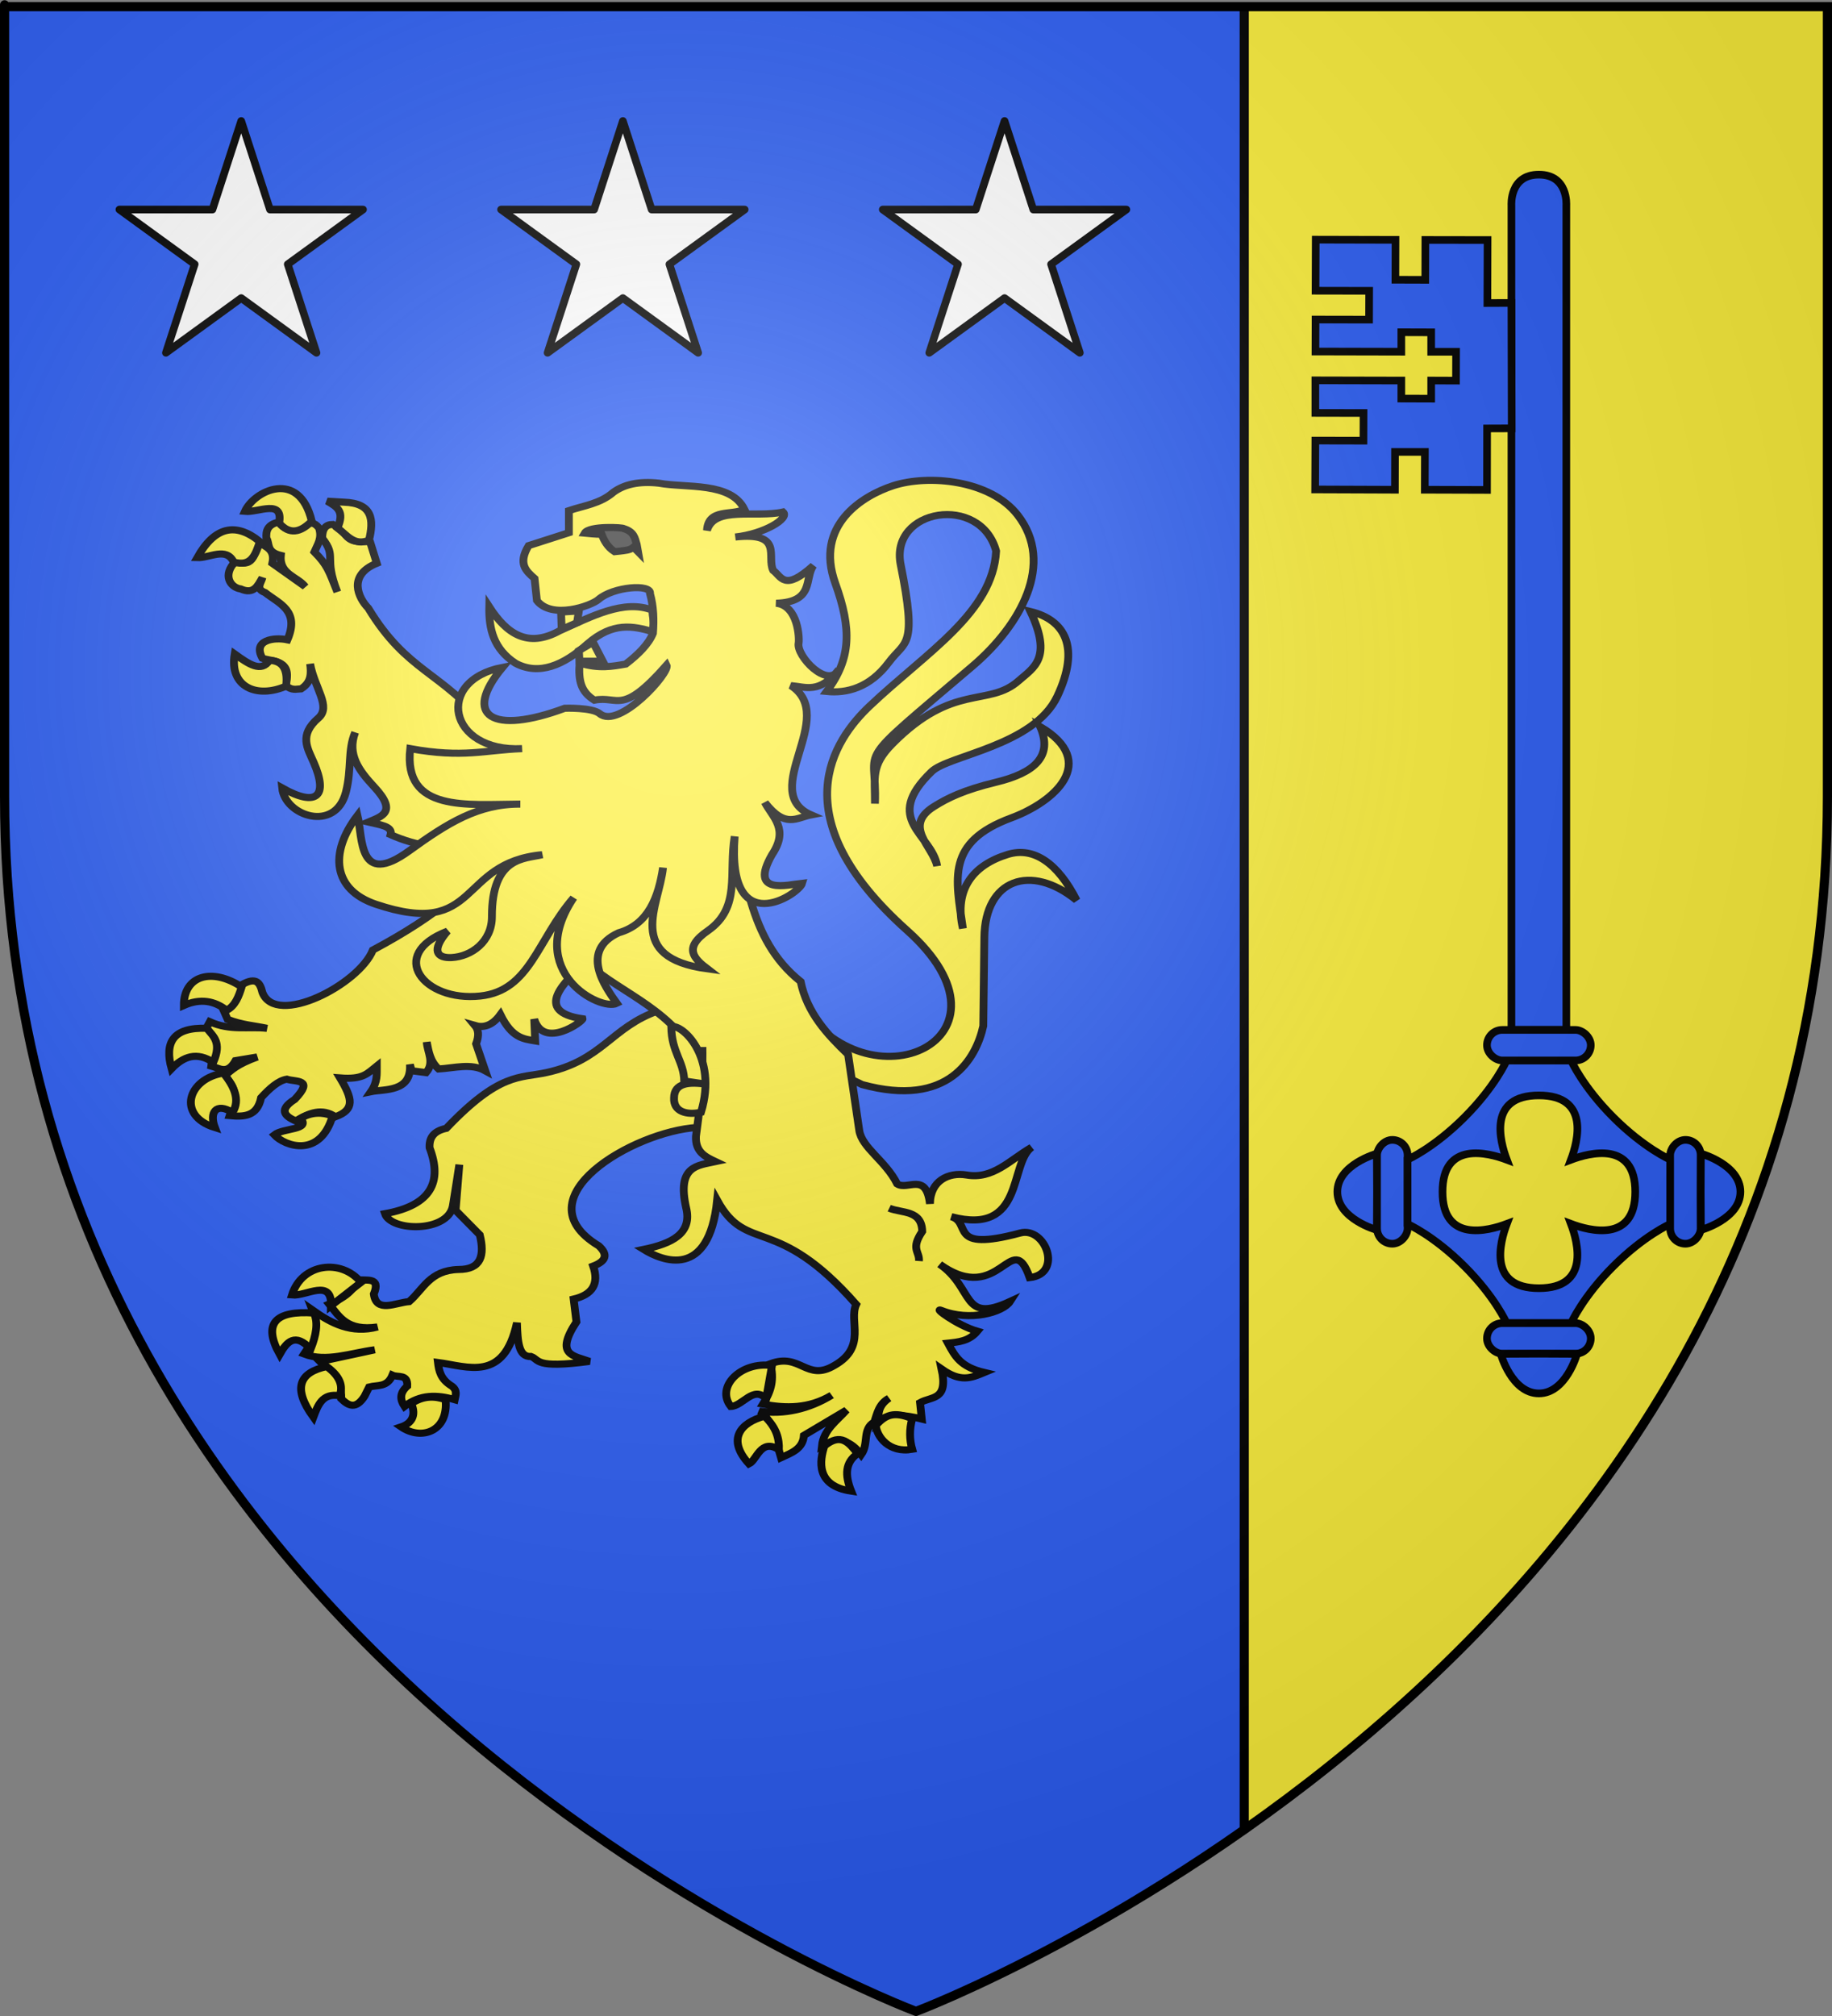 <?xml version="1.0" encoding="UTF-8" standalone="no"?>
<svg
   xmlns:dc="http://purl.org/dc/elements/1.1/"
   xmlns:cc="http://creativecommons.org/ns#"
   xmlns:rdf="http://www.w3.org/1999/02/22-rdf-syntax-ns#"
   xmlns:svg="http://www.w3.org/2000/svg"
   xmlns="http://www.w3.org/2000/svg"
   xmlns:xlink="http://www.w3.org/1999/xlink"
   xmlns:sodipodi="http://sodipodi.sourceforge.net/DTD/sodipodi-0.dtd"
   xmlns:inkscape="http://www.inkscape.org/namespaces/inkscape"
   height="660"
   width="600"
   version="1.0"
   id="svg2"
   sodipodi:version="0.32"
   inkscape:version="0.46"
   sodipodi:docname="blason_ville_fr_Ardon_(Loiret).svg"
   sodipodi:docbase="D:\Mes documents\Renaud-Notre Lapin"
   inkscape:export-filename="/Users/olivier/Desktop/Blason Rouge/Blason_Vide_3D.png"
   inkscape:export-xdpi="144"
   inkscape:export-ydpi="144"
   inkscape:output_extension="org.inkscape.output.svg.inkscape">
  <rect width="100%" height="100%" fill="#808080" stroke="none"/>
  <sodipodi:namedview
     inkscape:window-height="975"
     inkscape:window-width="1280"
     inkscape:pageshadow="2"
     inkscape:pageopacity="0.0"
     guidetolerance="10.0"
     gridtolerance="10.0"
     objecttolerance="10.0"
     borderopacity="1.0"
     bordercolor="#666666"
     pagecolor="#ffffff"
     id="base"
     showgrid="false"
     height="660px"
     inkscape:zoom="1.1590904"
     inkscape:cx="300.00013"
     inkscape:cy="330.00014"
     inkscape:window-x="-4"
     inkscape:window-y="-4"
     inkscape:current-layer="layer4"
     inkscape:object-nodes="true" />
  <desc
     id="desc4">Flag of Canton of Valais (Wallis)</desc>
  <defs
     id="defs6">
    <linearGradient
       id="linearGradient2893">
      <stop
         style="stop-color:white;stop-opacity:0.314;"
         offset="0"
         id="stop2895" />
      <stop
         id="stop2897"
         offset="0.19"
         style="stop-color:white;stop-opacity:0.251;" />
      <stop
         style="stop-color:#6b6b6b;stop-opacity:0.125;"
         offset="0.6"
         id="stop2901" />
      <stop
         style="stop-color:black;stop-opacity:0.125;"
         offset="1"
         id="stop2899" />
    </linearGradient>
    <radialGradient
       inkscape:collect="always"
       xlink:href="#linearGradient2893"
       id="radialGradient3163"
       gradientUnits="userSpaceOnUse"
       gradientTransform="matrix(1.353,0,0,1.349,-77.629,-85.747)"
       cx="221.445"
       cy="226.331"
       fx="221.445"
       fy="226.331"
       r="300" />
    <g
       id="f">
      <rect
         id="rect1964"
         style="fill:#28166f"
         y="-30"
         x="-50"
         height="60"
         width="100" />
      <g
         id="g1966"
         style="fill:#ffffff"
         transform="translate(0,-20)">
        <path
           id="path1968"
           d="M -1.212,27.818 C -1.212,22.175 -2.091,20.471 -4.542,13.98 C -5.709,10.888 -5.024,7.103 -2.858,3.601 C -2.082,2.346 -1.114,1.214 0,0 C 1.114,1.214 2.082,2.346 2.858,3.601 C 5.024,7.103 5.709,10.888 4.542,13.98 C 2.091,20.471 1.212,22.175 1.212,27.818 L -1.212,27.818 z" />
        <path
           id="rwi"
           d="M 2.922,27.672 C 2.922,21.721 5.239,17.829 8.501,16.66 C 9.949,16.141 11.808,16.387 13.519,18.107 C 15.638,20.236 16.255,26.1 10.036,27.228 C 10.694,26.272 10.655,24.147 9.322,23.441 C 8.331,22.916 7.209,23.188 6.646,23.564 C 5.822,24.116 4.917,25.67 4.967,27.672 L 2.922,27.672 z" />
        <path
           id="path1971"
           d="M 1.777,30.183 C 1.79,32.191 2.795,33.518 4.516,34.257 C 4.295,34.955 3.257,36.378 1.831,36.281 C 1.55,37.787 1.282,38.632 0,40 C -1.282,38.632 -1.55,37.787 -1.831,36.281 C -3.257,36.378 -4.295,34.955 -4.516,34.257 C -2.795,33.518 -1.79,32.191 -1.777,30.183 L 1.777,30.183 z" />
        <use
           xlink:href="#rwi"
           height="400"
           width="800"
           y="0"
           x="0"
           id="use1973"
           transform="scale(-1,1)" />
        <rect
           id="rect1975"
           y="27.331"
           x="-7.923"
           height="3.218"
           width="15.846" />
      </g>
    </g>
    <g
       id="s">
      <g
         id="c">
        <path
           id="t"
           d="M 0,0 L 0,1 L 0.5,1 L 0,0 z"
           transform="matrix(0.951,0.309,-0.309,0.951,0,-1)" />
        <use
           xlink:href="#t"
           transform="scale(-1,1)"
           id="use2144"
           x="0"
           y="0"
           width="810"
           height="540" />
      </g>
      <g
         id="a">
        <use
           xlink:href="#c"
           transform="matrix(0.309,0.951,-0.951,0.309,0,0)"
           id="use2147"
           x="0"
           y="0"
           width="810"
           height="540" />
        <use
           xlink:href="#c"
           transform="matrix(-0.809,0.588,-0.588,-0.809,0,0)"
           id="use2149"
           x="0"
           y="0"
           width="810"
           height="540" />
      </g>
      <use
         xlink:href="#a"
         transform="scale(-1,1)"
         id="use2151"
         x="0"
         y="0"
         width="810"
         height="540" />
    </g>
    <g
       id="s-6">
      <g
         id="c-8">
        <path
           id="t-5"
           d="M 0,0 L 0,1 L 0.5,1 L 0,0 z"
           transform="matrix(0.951,0.309,-0.309,0.951,0,-1)" />
        <use
           xlink:href="#t-5"
           transform="scale(-1,1)"
           id="use2144-76"
           x="0"
           y="0"
           width="810"
           height="540" />
      </g>
      <g
         id="a-18">
        <use
           xlink:href="#c-8"
           transform="matrix(0.309,0.951,-0.951,0.309,0,0)"
           id="use2147-9"
           x="0"
           y="0"
           width="810"
           height="540" />
        <use
           xlink:href="#c-8"
           transform="matrix(-0.809,0.588,-0.588,-0.809,0,0)"
           id="use2149-2"
           x="0"
           y="0"
           width="810"
           height="540" />
      </g>
      <use
         xlink:href="#a-18"
         transform="scale(-1,1)"
         id="use2151-79"
         x="0"
         y="0"
         width="810"
         height="540" />
    </g>
    <g
       id="f-6">
      <rect
         width="100"
         height="60"
         x="-50"
         y="-30"
         style="fill:#28166f"
         id="rect1964-1" />
      <g
         transform="translate(0,-20)"
         style="fill:#ffffff"
         id="g1966-4">
        <path
           d="M -1.212,27.818 C -1.212,22.175 -2.091,20.471 -4.542,13.98 C -5.709,10.888 -5.024,7.103 -2.858,3.601 C -2.082,2.346 -1.114,1.214 0,0 C 1.114,1.214 2.082,2.346 2.858,3.601 C 5.024,7.103 5.709,10.888 4.542,13.98 C 2.091,20.471 1.212,22.175 1.212,27.818 L -1.212,27.818 z"
           id="path1968-2" />
        <path
           d="M 2.922,27.672 C 2.922,21.721 5.239,17.829 8.501,16.66 C 9.949,16.141 11.808,16.387 13.519,18.107 C 15.638,20.236 16.255,26.1 10.036,27.228 C 10.694,26.272 10.655,24.147 9.322,23.441 C 8.331,22.916 7.209,23.188 6.646,23.564 C 5.822,24.116 4.917,25.67 4.967,27.672 L 2.922,27.672 z"
           id="rwi-3" />
        <path
           d="M 1.777,30.183 C 1.79,32.191 2.795,33.518 4.516,34.257 C 4.295,34.955 3.257,36.378 1.831,36.281 C 1.55,37.787 1.282,38.632 0,40 C -1.282,38.632 -1.55,37.787 -1.831,36.281 C -3.257,36.378 -4.295,34.955 -4.516,34.257 C -2.795,33.518 -1.79,32.191 -1.777,30.183 L 1.777,30.183 z"
           id="path1971-2" />
        <use
           transform="scale(-1,1)"
           id="use1973-2"
           x="0"
           y="0"
           width="800"
           height="400"
           xlink:href="#rwi-3" />
        <rect
           width="15.846"
           height="3.218"
           x="-7.923"
           y="27.331"
           id="rect1975-1" />
      </g>
    </g>
    <g
       id="s-4-5">
      <g
         id="c-6-1">
        <path
           id="t-0-7"
           d="M 0,0 L 0,1 L 0.5,1 L 0,0 z"
           transform="matrix(0.951,0.309,-0.309,0.951,0,-1)" />
        <use
           xlink:href="#t-0-7"
           transform="scale(-1,1)"
           id="use2144-7-1"
           x="0"
           y="0"
           width="810"
           height="540" />
      </g>
      <g
         id="a-1-1">
        <use
           xlink:href="#c-6-1"
           transform="matrix(0.309,0.951,-0.951,0.309,0,0)"
           id="use2147-7-5"
           x="0"
           y="0"
           width="810"
           height="540" />
        <use
           xlink:href="#c-6-1"
           transform="matrix(-0.809,0.588,-0.588,-0.809,0,0)"
           id="use2149-7-2"
           x="0"
           y="0"
           width="810"
           height="540" />
      </g>
      <use
         xlink:href="#a-1-1"
         transform="scale(-1,1)"
         id="use2151-7-7"
         x="0"
         y="0"
         width="810"
         height="540" />
    </g>
    <g
       id="s-4">
      <g
         id="c-6">
        <path
           transform="matrix(0.951,0.309,-0.309,0.951,0,-1)"
           d="M 0,0 L 0,1 L 0.5,1 L 0,0 z"
           id="t-0" />
        <use
           height="540"
           width="810"
           y="0"
           x="0"
           id="use2144-7"
           transform="scale(-1,1)"
           xlink:href="#t-0" />
      </g>
      <g
         id="a-1">
        <use
           height="540"
           width="810"
           y="0"
           x="0"
           id="use2147-7"
           transform="matrix(0.309,0.951,-0.951,0.309,0,0)"
           xlink:href="#c-6" />
        <use
           height="540"
           width="810"
           y="0"
           x="0"
           id="use2149-7"
           transform="matrix(-0.809,0.588,-0.588,-0.809,0,0)"
           xlink:href="#c-6" />
      </g>
      <use
         height="540"
         width="810"
         y="0"
         x="0"
         id="use2151-7"
         transform="scale(-1,1)"
         xlink:href="#a-1" />
    </g>
  </defs>
  <g
     inkscape:groupmode="layer"
     id="layer3"
     inkscape:label="Fond écu"
     style="display:inline">
    <path
       id="path2855"
       style="fill:#2b5df2;fill-opacity:1;fill-rule:evenodd;stroke:none;stroke-width:1px;stroke-linecap:butt;stroke-linejoin:miter;stroke-opacity:1"
       d="M 300,658.5 C 300,658.5 598.5,546.18 598.5,260.728 C 598.5,-24.723 598.5,2.176 598.5,2.176 L 1.5,2.176 L 1.5,260.728 C 1.5,546.18 300,658.5 300,658.5 z"
       sodipodi:nodetypes="cccccc" />
    <g
       id="g3714"
       transform="translate(212.95,-619.159)" />
    <g
       id="layer9"
       inkscape:label="Fond d'écu"
       transform="translate(212.95,-619.159)">
      <g
         transform="matrix(2,0,0,2,-732.892,-1853.188)"
         inkscape:label="Meubles"
         id="g2807" />
      <g
         transform="matrix(2,0,0,2,1696.976,-413.55)"
         inkscape:label="Meubles"
         id="g4626" />
      <g
         id="g5271"
         inkscape:label="Meubles"
         transform="matrix(2,0,0,2,-732.892,-453.188)" />
      <g
         id="g5273"
         inkscape:label="Reflet final"
         transform="matrix(2,0,0,2,-732.892,-453.188)" />
      <g
         id="g5275"
         inkscape:label="Contour final"
         transform="matrix(2,0,0,2,-732.892,-453.188)" />
    </g>
    <g
       id="layer6"
       inkscape:label="Reflet final"
       transform="translate(212.95,-619.159)" />
    <g
       id="layer5"
       inkscape:label="Contour final"
       transform="translate(212.95,-619.159)" />
    <path
       style="opacity:1;fill:#fcef3c;fill-opacity:1;stroke:none;stroke-width:2;stroke-linecap:round;stroke-linejoin:round;stroke-miterlimit:4;stroke-dasharray:none;stroke-opacity:1"
       d="M 407.5 2.188 L 407.5 599 C 493.048 538.892 598.5 430.377 598.5 260.719 C 598.5 -24.733 598.5 2.188 598.5 2.188 L 407.5 2.188 z "
       id="rect2428" />
    <rect
       style="opacity:1;fill:#000000;fill-opacity:1;stroke:none;stroke-width:2;stroke-linecap:round;stroke-linejoin:round;stroke-miterlimit:4;stroke-dasharray:none;stroke-opacity:1"
       id="rect2504"
       width="3"
       height="597.084"
       x="406"
       y="2.118" />
    <g
       transform="matrix(0.1,0,0,0.1,291.029,290.305)"
       id="g4437"
       style="stroke-width:20;fill:#ffffff" />
    <g
       transform="matrix(0.1,0,0,0.1,291.029,290.305)"
       inkscape:label="Fond d'écu"
       id="g4439"
       style="stroke-width:20;fill:#ffffff">
      <g
         id="g4441"
         inkscape:label="Meubles"
         transform="matrix(2,0,0,2,-732.892,-1853.188)"
         style="stroke-width:10;fill:#ffffff" />
      <g
         id="g4443"
         inkscape:label="Meubles"
         transform="matrix(2,0,0,2,1696.976,-413.55)"
         style="stroke-width:10;fill:#ffffff" />
      <g
         transform="matrix(2,0,0,2,-732.892,-453.188)"
         inkscape:label="Meubles"
         id="g4445"
         style="stroke-width:10;fill:#ffffff" />
      <g
         transform="matrix(2,0,0,2,-732.892,-453.188)"
         inkscape:label="Reflet final"
         id="g4447"
         style="stroke-width:10;fill:#ffffff" />
      <g
         transform="matrix(2,0,0,2,-732.892,-453.188)"
         inkscape:label="Contour final"
         id="g4449"
         style="stroke-width:10;fill:#ffffff" />
    </g>
    <g
       transform="matrix(0.1,0,0,0.1,291.029,290.305)"
       inkscape:label="Reflet final"
       id="g4451"
       style="stroke-width:20;fill:#ffffff" />
    <g
       transform="matrix(0.1,0,0,0.1,291.029,290.305)"
       inkscape:label="Contour final"
       id="g4453"
       style="stroke-width:20;fill:#ffffff" />
    <g
       transform="matrix(0.1,0,0,0.1,339.734,352.221)"
       inkscape:label="Meubles"
       id="g2721"
       style="stroke-width:20;fill:#ffffff" />
    <g
       transform="translate(599.322,-333.313)"
       id="g4874" />
    <g
       transform="translate(599.322,-333.313)"
       inkscape:label="Fond d'écu"
       id="g4876">
      <g
         id="g4878"
         inkscape:label="Meubles"
         transform="matrix(2,0,0,2,-732.892,-1853.188)" />
      <g
         id="g4880"
         inkscape:label="Meubles"
         transform="matrix(2,0,0,2,1696.976,-413.55)" />
      <g
         transform="matrix(2,0,0,2,-732.892,-453.188)"
         inkscape:label="Meubles"
         id="g4882" />
      <g
         transform="matrix(2,0,0,2,-732.892,-453.188)"
         inkscape:label="Reflet final"
         id="g4884" />
      <g
         transform="matrix(2,0,0,2,-732.892,-453.188)"
         inkscape:label="Contour final"
         id="g4886" />
    </g>
    <g
       transform="translate(599.322,-333.313)"
       inkscape:label="Reflet final"
       id="g4888" />
    <g
       transform="translate(599.322,-333.313)"
       inkscape:label="Contour final"
       id="g4890" />
    <g
       transform="translate(1088.884,266.704)"
       inkscape:label="reflet"
       id="g6854" />
    <g
       transform="translate(1088.884,266.704)"
       inkscape:label="contour"
       id="g6920" />
    <path
       id="rect2477"
       d="M 204,39.611 L 194.581,68.599 L 164.105,68.599 L 188.761,86.51 L 179.343,115.498 L 204,97.587 L 228.656,115.498 L 219.238,86.51 L 243.894,68.599 L 213.418,68.599 L 204,39.611 z"
       style="fill:#ffffff;fill-opacity:1;stroke:#000000;stroke-width:2.5;stroke-linecap:butt;stroke-linejoin:round;stroke-miterlimit:4;stroke-dasharray:none;stroke-opacity:1" />
    <use
       x="0"
       y="0"
       xlink:href="#rect2477"
       id="use5295"
       transform="translate(125,0)"
       width="600"
       height="660" />
    <use
       x="0"
       y="0"
       xlink:href="#rect2477"
       id="use5297"
       transform="translate(-125,0)"
       width="600"
       height="660" />
  </g>
  <g
     inkscape:groupmode="layer"
     id="layer4"
     inkscape:label="Meubles">
    <g
       style="display:inline"
       id="g5343"
       transform="translate(0,2)">
      <path
         style="fill:#2b5df2;fill-opacity:1;fill-rule:evenodd;stroke:#000000;stroke-width:2.5;stroke-linecap:butt;stroke-linejoin:miter;stroke-miterlimit:4;stroke-dasharray:none;stroke-opacity:1"
         d="M 450.938,375.674 L 451,388.174 L 450.938,400.674 C 450.938,400.674 438,397.079 438,388.174 C 438,379.27 450.938,375.674 450.938,375.674 z"
         id="path11473"
         sodipodi:nodetypes="ccczc" />
      <path
         style="fill:#2b5df2;fill-opacity:1;stroke:#000000;stroke-width:2.5;stroke-linecap:square;stroke-linejoin:round;stroke-miterlimit:4;stroke-dasharray:none;stroke-opacity:1"
         d="M 512.99,65.174 C 512.99,65.174 513.672,55.174 504,55.174 C 494.323,55.174 495.011,65.174 495.011,65.174 L 495.011,335.174 L 512.99,335.174 L 512.99,65.174 z"
         id="rect2700"
         sodipodi:nodetypes="czcccc" />
      <path
         style="fill:#2b5df2;fill-opacity:1;fill-rule:evenodd;stroke:#000000;stroke-width:2.5;stroke-linecap:butt;stroke-linejoin:miter;stroke-miterlimit:4;stroke-dasharray:none;stroke-opacity:1"
         d="M 430.917,76.456 L 430.854,93.174 L 448.417,93.206 L 448.386,102.643 L 430.854,102.612 L 430.823,113.081 L 458.948,113.143 L 458.948,106.768 L 468.729,106.799 L 468.729,113.174 L 476.886,113.174 L 476.854,122.612 L 468.729,122.581 L 468.729,128.518 L 458.948,128.487 L 458.948,122.581 L 430.792,122.518 L 430.792,133.174 L 446.573,133.206 L 446.542,142.268 L 430.792,142.237 L 430.729,158.237 L 456.854,158.331 L 456.886,145.956 L 466.667,145.956 L 466.636,158.331 L 487.011,158.393 L 487.042,138.268 L 495.104,138.237 L 495.011,97.174 L 487.136,97.206 L 487.198,76.581 L 466.823,76.549 L 466.792,89.612 L 457.011,89.581 L 457.042,76.518 L 430.917,76.456 z"
         id="path3488"
         sodipodi:nodetypes="ccccccccccccccccccccccccccccccccccccc" />
      <rect
         transform="scale(-1,1)"
         style="fill:#2b5df2;fill-opacity:1;stroke:#000000;stroke-width:2.5;stroke-linecap:square;stroke-linejoin:round;stroke-miterlimit:4;stroke-dasharray:none;stroke-opacity:1"
         id="rect3493"
         width="10"
         height="34"
         x="-461"
         y="371.174"
         ry="5" />
      <path
         style="fill:#2b5df2;fill-opacity:1;fill-rule:evenodd;stroke:#000000;stroke-width:2.5;stroke-linecap:butt;stroke-linejoin:miter;stroke-miterlimit:4;stroke-dasharray:none;stroke-opacity:1"
         d="M 514.562,345.174 C 514.562,345.174 518.272,353.68 528.383,363.791 C 538.495,373.902 547,377.612 547,377.612 L 547,398.736 C 547,398.736 538.495,402.446 528.383,412.558 C 518.272,422.669 514.562,431.174 514.562,431.174 L 493.438,431.174 C 493.438,431.174 489.728,422.669 479.617,412.558 C 469.505,402.446 461,398.736 461,398.736 L 461,377.612 C 461,377.612 469.505,373.902 479.617,363.791 C 489.728,353.68 493.438,345.174 493.438,345.174 L 514.562,345.174 z M 504,356.614 C 487.276,356.611 491.184,371.525 493.501,377.675 C 487.351,375.359 472.436,371.45 472.44,388.174 C 472.436,404.899 487.351,400.99 493.501,398.674 C 491.184,404.823 487.276,419.738 504,419.735 C 520.724,419.738 516.816,404.823 514.499,398.674 C 520.649,400.99 535.564,404.899 535.561,388.174 C 535.564,371.45 520.649,375.359 514.499,377.675 C 516.816,371.525 520.724,356.611 504,356.614 z"
         id="path3495"
         sodipodi:nodetypes="cscczcczcczccccccccccc" />
      <rect
         transform="scale(-1,1)"
         ry="5"
         y="371.174"
         x="-557"
         height="34"
         width="10"
         id="rect3516"
         style="fill:#2b5df2;fill-opacity:1;stroke:#000000;stroke-width:2.5;stroke-linecap:square;stroke-linejoin:round;stroke-miterlimit:4;stroke-dasharray:none;stroke-opacity:1" />
      <rect
         style="fill:#2b5df2;fill-opacity:1;stroke:#000000;stroke-width:2.5;stroke-linecap:square;stroke-linejoin:round;stroke-miterlimit:4;stroke-dasharray:none;stroke-opacity:1"
         id="rect3518"
         width="10"
         height="34"
         x="335.174"
         y="487"
         ry="5"
         transform="matrix(0,1,1,0,0,0)" />
      <rect
         transform="matrix(0,1,1,0,0,0)"
         ry="5"
         y="487"
         x="431.174"
         height="34"
         width="10"
         id="rect3520"
         style="fill:#2b5df2;fill-opacity:1;stroke:#000000;stroke-width:2.5;stroke-linecap:square;stroke-linejoin:round;stroke-miterlimit:4;stroke-dasharray:none;stroke-opacity:1" />
      <path
         sodipodi:nodetypes="ccczc"
         id="path3531"
         d="M 557.062,375.674 L 557,388.174 L 557.062,400.674 C 557.062,400.674 570,397.079 570,388.174 C 570,379.27 557.062,375.674 557.062,375.674 z"
         style="fill:#2b5df2;fill-opacity:1;fill-rule:evenodd;stroke:#000000;stroke-width:2.5;stroke-linecap:butt;stroke-linejoin:miter;stroke-miterlimit:4;stroke-dasharray:none;stroke-opacity:1" />
      <path
         style="fill:#2b5df2;fill-opacity:1;fill-rule:evenodd;stroke:#000000;stroke-width:2.5;stroke-linecap:butt;stroke-linejoin:miter;stroke-miterlimit:4;stroke-dasharray:none;stroke-opacity:1"
         d="M 516.5,441.237 L 504,441.174 L 491.5,441.237 C 491.5,441.237 495.096,454.174 504,454.174 C 512.904,454.174 516.5,441.237 516.5,441.237 z"
         id="path3533"
         sodipodi:nodetypes="ccczc" />
    </g>
    <g
       style="display:inline"
       id="g4247"
       transform="matrix(1.936,0,0,1.76,-188.515,-190.516)">
      <g
         style="fill:#fcef3c"
         id="g3366"
         inkscape:label="Meubles"
         transform="translate(-359.277,-745.383)" />
      <g
         style="fill:#fcef3c"
         id="g3368"
         inkscape:label="Meubles"
         transform="translate(855.658,-25.564)" />
      <path
         style="fill:#fcef3c;fill-opacity:1;stroke:#000000;stroke-width:1.32;stroke-miterlimit:4;stroke-dasharray:none;stroke-opacity:1"
         d="M 232.325,294.384 C 244.188,315.188 271.352,301.475 250.831,281.321 C 229.305,260.18 238.48,245.843 244.481,239.593 C 254.123,229.553 265.332,222.242 265.889,210.747 C 263.254,200.055 247.835,202.842 249.742,213.287 C 252.592,228.896 250.512,227.345 247.747,231.429 C 244.471,236.266 240.513,237.239 237.224,236.872 C 241.386,230.74 241.462,225.23 238.675,216.734 C 235.13,205.924 243.316,200.436 248.472,198.591 C 254.399,196.471 264.878,197.492 269.518,204.034 C 275.898,213.032 270.054,224.52 261.898,232.155 C 241.097,251.625 245.837,246.271 245.388,257.736 C 245.41,252.834 244.655,250.716 248.291,246.669 C 258.661,235.125 264.541,239.883 269.699,234.876 C 272.221,232.428 275.451,230.711 271.695,221.995 C 277.586,223.568 280.121,228.724 276.23,237.779 C 272.279,246.974 257.854,248.736 255.004,251.749 C 246.473,260.764 255.062,263.38 255.911,269.347 C 255.189,265.658 250.048,261.943 255.366,258.28 C 257.599,256.743 260.29,255.231 265.889,253.744 C 272.327,252.035 275.577,248.952 273.327,243.403 C 283.429,250.02 275.704,257.429 268.459,260.382 C 257.382,264.896 259.057,271.611 260.265,280.958 C 258.715,273.636 262.031,269.127 267.885,267.17 C 272.289,265.697 276.37,268.885 279.496,275.697 C 271.72,268.782 264.012,271.81 263.893,282.591 L 263.712,299.101 C 262.518,305.089 257.847,314.408 243.211,309.986 L 226.701,301.278 L 232.325,294.384 z"
         id="path3098"
         sodipodi:nodetypes="csscsscsssscsscsscsscscscscccc" />
      <path
         sodipodi:nodetypes="ccccccc"
         id="path4241"
         d="M 180.142,221.144 C 180.069,225.2 180.833,228.958 184.61,231.639 C 188.57,233.932 192.704,232.013 196.768,228.002 C 201.063,223.876 204.496,224.705 207.758,225.728 C 208.296,223.82 207.636,223.045 207.783,221.767 C 202.906,219.662 197.442,222.93 192.037,225.581 C 186.625,228.866 183.078,226.114 180.142,221.144 z"
         style="fill:#fcef3c;fill-opacity:1;stroke:#000000;stroke-width:1.32;stroke-miterlimit:4;stroke-dasharray:none;stroke-opacity:1" />
      <path
         style="fill:#fcef3c;fill-opacity:1;stroke:#000000;stroke-width:1.32;stroke-miterlimit:4;stroke-dasharray:none;stroke-opacity:1"
         d="M 208.728,296.269 C 200.754,299.328 199.347,305.465 189.857,307.748 C 185.267,308.852 181.926,307.675 172.874,318.127 C 170.594,318.664 169.96,320.024 170.044,321.743 C 172.223,328.041 170.388,332.45 162.496,334.009 C 163.497,337.344 173.096,337.547 173.975,332.594 C 174.112,331.819 175.076,324.888 175.076,324.888 L 174.447,333.38 L 178.535,337.94 C 179.394,341.766 178.788,344.403 174.919,344.387 C 170.076,344.544 169.008,348.056 166.584,350.363 C 164.258,350.561 161.03,352.56 160.609,348.948 C 161.857,345.646 159.286,346.545 157.778,346.275 C 157.329,348.276 155.582,349.722 153.061,350.835 C 154.782,353.171 156.089,355.887 161.238,355.081 C 156.843,356.389 153.453,354.435 150.23,351.936 C 151.318,355.008 150.378,357.629 148.815,360.113 C 152.569,361.687 156.743,359.902 160.766,359.326 L 151.488,361.528 C 153.082,363.317 155.185,364.427 155.105,368.447 C 156.306,369.715 157.543,370.51 159.036,367.975 L 159.822,366.245 C 161.226,365.836 162.894,366.354 163.754,364.044 C 164.708,364.524 166.376,363.753 166.27,366.088 C 164.953,367.346 165.046,368.604 165.798,369.862 C 168.458,367.568 171.334,367.654 174.29,368.604 C 174.442,367.766 174.8,366.927 173.818,366.088 C 171.902,364.809 171.629,363.256 171.459,361.685 C 176.488,362.4 182.625,365.455 184.825,354.294 C 184.931,357.794 185.083,360.7 187.203,360.573 C 188.686,361.153 187.682,362.866 197.099,361.482 C 194.462,360.404 191.15,360.396 194.889,354.137 L 194.418,349.891 C 197.571,349.078 198.76,347.087 197.72,343.758 C 199.795,342.892 200.359,341.689 198.663,339.984 C 185.209,331.062 204.58,318.676 215.332,317.969 L 223.195,312.937 L 218.163,295.797 L 208.728,296.269 z"
         id="path4249"
         sodipodi:nodetypes="cscccsccccccccccccccccccccccccccccccccc" />
      <path
         style="fill:#fcef3c;fill-opacity:1;stroke:#000000;stroke-width:1.32;stroke-miterlimit:4;stroke-dasharray:none;stroke-opacity:1"
         d="M 144.556,205.356 C 142.584,205.813 142.36,207.017 142.438,208.353 C 143.039,209.316 142.311,210.89 144.886,211.571 C 144.582,215.063 147.69,215.479 148.997,217.36 L 143.442,213.028 C 143.973,210.459 142.365,210.025 141.215,209.137 C 140.306,210.844 140.569,213.969 137.213,212.685 C 134.977,215.153 136.278,217.517 138.093,217.8 C 140.308,218.88 140.987,217.201 141.765,215.696 C 141.567,216.672 140.507,217.77 142.218,218.473 C 144.601,220.56 148.112,221.802 146,227.26 C 143.767,226.739 140.033,227.28 141.765,230.697 C 143.508,231.333 146.934,230.947 145.656,235.702 C 146.762,236.789 147.495,236.399 148.323,236.376 C 150.113,235.115 150.036,233.431 149.836,231.728 C 150.588,236.267 153.466,239.691 151.225,241.821 C 147.894,244.986 149.402,247.444 150.441,250.057 C 152.914,256.277 151.061,258.493 145.106,254.828 C 145.571,260.015 154.091,263.202 155.886,255.612 C 156.907,251.296 156.164,247.755 157.453,244.488 C 156.059,248.585 158.101,251.576 160.671,254.608 C 164.708,259.372 161.87,260.132 159.667,261.167 C 161.516,261.651 163.857,261.892 163.448,263.505 C 165.736,264.623 167.907,265.274 170.008,265.645 L 173.668,275.497 C 170.37,278.592 165.922,281.753 160.451,284.968 C 158.111,291.392 144.04,299.357 141.765,292.861 C 141.306,290.75 140.541,289.85 137.763,291.747 C 137.495,293.165 137.985,294.505 135.206,296.202 L 135.88,297.866 C 138.349,298.914 140.342,299.008 142.548,299.53 C 139.329,299.148 136.357,300.033 132.868,298.306 L 132.098,299.86 C 135.386,302.083 133.326,304.318 133.102,306.542 C 134.474,306.947 135.842,308.212 137.213,305.538 L 140.885,304.865 C 137.393,306.255 136.533,307.319 135.316,308.426 C 138.05,311.075 136.897,313.404 136.21,315.768 C 138.618,316.019 140.886,315.966 141.545,312.427 C 142.99,310.695 144.444,309.252 145.89,308.99 C 147.388,309.539 150.612,308.861 147.223,312.757 C 144.585,314.6 145.36,315.815 147.443,316.772 C 149.667,315.219 151.888,314.307 154.112,315.988 C 157.442,314.635 157.01,312.628 154.896,308.756 C 158.808,309.095 159.516,307.94 161.111,306.542 C 161.108,308.053 161.265,309.517 160.121,311.313 C 162.341,310.803 167.045,311.449 166.721,306.253 L 167.01,307.422 L 169.457,307.766 C 170.935,305.876 169.671,303.977 169.567,302.087 C 169.89,303.841 170.106,305.625 171.575,307.092 C 174.253,306.923 177.061,305.961 179.467,307.422 L 177.913,302.417 C 178.458,300.817 178.313,299.781 177.721,299.007 C 179.011,299.424 180.545,299.202 182.025,296.972 C 183.989,301.365 185.945,301.502 187.91,301.867 L 187.745,297.825 C 189.381,303.512 196.031,298.219 195.926,297.756 C 187.491,296.444 192.845,290.733 196.503,287.265 C 203.155,293.574 211.082,295.794 216.193,306.57 C 216.087,310.791 215.689,315.159 215.107,319.618 C 214.984,322.554 216.703,323.431 218.421,324.321 C 215.361,325.052 211.845,325.082 213.443,332.901 C 214.526,337.722 210.992,339.577 206.252,340.656 C 209.382,342.785 217.296,346.371 218.696,331.512 C 223.769,341.636 228.616,333.859 242.222,350.886 C 240.886,353.977 244.107,358.773 238.51,362.243 C 233.834,365.318 232.766,359.814 227.716,361.913 C 228.289,364.775 227.971,366.782 226.451,369.435 C 230.326,370.231 234.195,370.304 238.07,367.771 C 234.264,370.35 229.952,371.45 225.818,370.741 C 228.121,372.157 228.684,376.477 229.49,379.403 C 231.263,378.502 233.212,377.771 233.367,375.251 L 240.572,370.548 C 238.936,372.583 236.702,374.189 236.42,377.19 C 239.299,375.344 241.386,376.349 243.061,378.84 C 244.398,376.759 243.194,374.099 245.275,372.762 C 245.778,371.122 246.058,369.373 247.763,368.335 C 245.804,369.81 246.042,371.286 245.832,372.762 C 247.49,371.023 250.612,371.457 253.305,372.198 L 253.016,369.16 C 254.976,367.947 257.83,368.811 256.66,362.903 C 259.91,365.394 261.586,364.601 263.892,363.55 C 259.856,362.504 258.945,360.575 257.732,358.091 C 259.525,357.881 261.325,357.72 262.71,355.877 C 259.232,354.765 255.161,351.354 256.618,352 C 261.404,354.119 267.05,352.397 268.251,350.336 C 259.935,354.552 262.256,347.868 256.343,343.42 C 266.574,351.41 268.502,336.331 271.565,345.908 C 277.266,345.187 274.222,336.346 269.956,337.603 C 257.546,341.262 261.859,335.632 258.282,334.565 C 270.793,338.177 268.026,324.653 271.895,321.667 C 268.189,324.027 265.365,327.668 260.881,326.81 C 257.842,326.256 254.735,327.879 254.693,332.172 C 254.033,326.185 250.921,329.736 249.152,328.473 C 247.188,324.146 243.16,321.747 242.731,318.505 C 242.192,314.43 241.563,309.71 240.847,304.397 C 237.277,300.622 233.913,296.663 232.817,290.826 C 223.526,282.641 224.069,270.526 220.36,260.108 L 179.632,243.43 C 172.069,233.056 166.312,233.4 159.667,221.361 C 158.004,219.494 156.121,215.245 161.111,213.028 L 160.011,209.137 C 158.416,208.563 156.821,209.945 155.226,206.8 L 153.672,205.796 C 152.51,205.794 151.862,206.577 151.885,208.353 C 154.445,211.933 152.054,211.711 154.442,218.363 C 152.976,214.323 152.762,213.394 150.551,210.911 C 151.077,209.562 151.927,208.364 151.335,206.456 C 150.393,205.171 149.895,205.694 149.217,205.466 C 146.855,208.046 145.774,206.493 144.556,205.356 z M 216.207,303.008 C 216.222,303.893 216.221,304.791 216.207,305.69 L 216.207,303.008 z"
         id="path4245"
         sodipodi:nodetypes="cccccccccccccccsscscsccccccccccccccccccccccccccccccccccccccccccccccccccccccccccccccccscccscccccscccccccccccccccccc" />
      <path
         style="fill:#fcef3c;fill-opacity:1;stroke:#000000;stroke-width:1.32;stroke-miterlimit:4;stroke-dasharray:none;stroke-opacity:1"
         d="M 210.929,299.235 C 210.982,304.003 213.026,305.559 213.131,309.32 L 217.119,309.971 C 213.845,309.414 211.426,309.704 211.401,312.465 C 211.276,315.076 213.603,315.718 215.961,315.139 C 218.838,304.767 212.713,298.626 210.929,299.235 z"
         id="path4257"
         sodipodi:nodetypes="cccccc" />
      <path
         style="fill:#fcef3c;fill-opacity:1;stroke:#000000;stroke-width:1.32;stroke-miterlimit:4;stroke-dasharray:none;stroke-opacity:1"
         d="M 247.805,332.987 C 249.991,333.955 253.299,333.291 253.387,337.311 C 251.368,340.614 252.97,341.02 252.837,342.815"
         id="path4247"
         sodipodi:nodetypes="ccc" />
      <g
         style="fill:#fcef3c"
         id="g4293"
         transform="matrix(0.44,0,0,0.44,994.512,160.132)">
        <path
           sodipodi:nodetypes="cccc"
           id="path4261"
           d="M -1928.962,172.153 C -1940.08,177.463 -1950.878,172.646 -1948.715,158.573 C -1943.431,162.734 -1938.51,166.601 -1935.341,161.247 C -1930.765,161.454 -1928.064,164.283 -1928.962,172.153 z"
           style="opacity:1;fill:#fcef3c;fill-opacity:1;stroke:#000000;stroke-width:3;stroke-miterlimit:4;stroke-dasharray:none;stroke-opacity:1" />
        <path
           sodipodi:nodetypes="cccc"
           id="path4263"
           d="M -1949.126,119.685 C -1951.972,113.159 -1958.327,118.037 -1963.118,117.833 C -1956.471,104.825 -1948.435,102.653 -1939.044,111.043 C -1940.68,116.338 -1942.152,121.864 -1949.126,119.685 z"
           style="opacity:1;fill:#fcef3c;fill-opacity:1;stroke:#000000;stroke-width:3;stroke-miterlimit:4;stroke-dasharray:none;stroke-opacity:1" />
        <path
           sodipodi:nodetypes="cccc"
           id="path4265"
           d="M -1944.806,98.286 C -1939.655,98.845 -1929.917,92.85 -1931.637,103.224 C -1927.741,108.124 -1923.531,107.373 -1919.086,102.401 C -1923.962,80.077 -1941.339,89.638 -1944.806,98.286 z"
           style="opacity:1;fill:#fcef3c;fill-opacity:1;stroke:#000000;stroke-width:3;stroke-miterlimit:4;stroke-dasharray:none;stroke-opacity:1" />
        <path
           sodipodi:nodetypes="ccccc"
           id="path4267"
           d="M -1909.21,105.282 C -1906.354,98.192 -1909.289,96.426 -1913.119,93.965 L -1906.741,94.377 C -1895.586,94.769 -1895.189,101.886 -1897.07,110.426 C -1902.719,113.118 -1905.614,108.236 -1909.21,105.282 z"
           style="opacity:1;fill:#fcef3c;fill-opacity:1;stroke:#000000;stroke-width:3;stroke-miterlimit:4;stroke-dasharray:none;stroke-opacity:1" />
      </g>
      <g
         style="fill:#fcef3c"
         id="g4299"
         transform="matrix(0.44,0,0,0.44,994.512,160.132)">
        <path
           sodipodi:nodetypes="cccc"
           id="path4269"
           d="M -1951.801,309.186 C -1956.509,305.122 -1961.909,304.063 -1968.262,307.128 C -1968.307,294.353 -1957.304,291.116 -1946.04,299.31 C -1947.176,303.387 -1948.506,307.269 -1951.801,309.186 z"
           style="opacity:1;fill:#fcef3c;fill-opacity:1;stroke:#000000;stroke-width:3;stroke-miterlimit:4;stroke-dasharray:none;stroke-opacity:1" />
        <path
           sodipodi:nodetypes="cccc"
           id="path4271"
           d="M -1972.994,333.877 C -1975.744,322.915 -1972.553,316.255 -1959.414,316.799 C -1957.052,320.201 -1953.549,322.565 -1956.945,331.202 C -1963.211,326.598 -1968.37,328.632 -1972.994,333.877 z"
           style="opacity:1;fill:#fcef3c;fill-opacity:1;stroke:#000000;stroke-width:3;stroke-miterlimit:4;stroke-dasharray:none;stroke-opacity:1" />
        <path
           sodipodi:nodetypes="cccc"
           id="path4273"
           d="M -1953.036,335.729 C -1949.058,341.284 -1946.447,346.839 -1949.538,352.395 C -1955.974,347.974 -1958.514,352.444 -1956.328,358.773 C -1971.177,353.667 -1966.7,338.024 -1953.036,335.729 z"
           style="opacity:1;fill:#fcef3c;fill-opacity:1;stroke:#000000;stroke-width:3;stroke-miterlimit:4;stroke-dasharray:none;stroke-opacity:1" />
        <path
           sodipodi:nodetypes="cccc"
           id="path4275"
           d="M -1923.407,354.864 C -1918.987,352.084 -1914.934,352.237 -1911.062,353.835 C -1915.871,371.74 -1929.326,366.783 -1933.489,361.86 C -1929.995,358.809 -1919.411,359.912 -1923.407,354.864 z"
           style="opacity:1;fill:#fcef3c;fill-opacity:1;stroke:#000000;stroke-width:3;stroke-miterlimit:4;stroke-dasharray:none;stroke-opacity:1" />
      </g>
      <g
         style="fill:#fcef3c"
         id="g4305"
         transform="matrix(0.44,0,0,0.44,994.512,160.132)">
        <path
           sodipodi:nodetypes="cccc"
           id="path4277"
           d="M -1900.157,424.204 C -1907.679,414.062 -1922.879,416.039 -1926.699,429.553 C -1921.216,430.15 -1911.316,422.28 -1911.679,434.08 L -1900.157,424.204 z"
           style="opacity:1;fill:#fcef3c;fill-opacity:1;stroke:#000000;stroke-width:3;stroke-miterlimit:4;stroke-dasharray:none;stroke-opacity:1" />
        <path
           sodipodi:nodetypes="cccc"
           id="path4279"
           d="M -1919.498,452.392 C -1925.513,445.335 -1928.661,449.271 -1931.431,454.656 C -1938.017,441.509 -1933.073,436.049 -1918.263,437.166 C -1916.496,441.308 -1917.439,446.611 -1919.498,452.392 z"
           style="opacity:1;fill:#fcef3c;fill-opacity:1;stroke:#000000;stroke-width:3;stroke-miterlimit:4;stroke-dasharray:none;stroke-opacity:1" />
        <path
           sodipodi:nodetypes="cccc"
           id="path4281"
           d="M -1913.325,459.799 C -1923.855,462.265 -1926.582,468.862 -1918.469,481.198 C -1916.71,476.045 -1914.964,470.873 -1908.387,472.145 C -1906.935,468.03 -1908.197,463.915 -1913.325,459.799 z"
           style="opacity:1;fill:#fcef3c;fill-opacity:1;stroke:#000000;stroke-width:3;stroke-miterlimit:4;stroke-dasharray:none;stroke-opacity:1" />
        <path
           sodipodi:nodetypes="cccc"
           id="path4283"
           d="M -1880.815,475.437 C -1878.755,480.686 -1880.888,483.922 -1884.725,485.313 C -1876.76,491.336 -1866.422,487.04 -1867.647,473.791 C -1871.804,472.248 -1876.112,472.065 -1880.815,475.437 z"
           style="opacity:1;fill:#fcef3c;fill-opacity:1;stroke:#000000;stroke-width:3;stroke-miterlimit:4;stroke-dasharray:none;stroke-opacity:1" />
      </g>
      <g
         style="fill:#fcef3c"
         id="g4311"
         transform="matrix(0.44,0,0,0.44,994.512,160.132)">
        <path
           sodipodi:nodetypes="cccc"
           id="path4285"
           d="M -1742.136,459.388 L -1744.399,473.379 C -1749.301,467.728 -1753.4,476.522 -1757.979,476.671 C -1763.903,468.379 -1754.082,457.496 -1742.136,459.388 z"
           style="opacity:1;fill:#fcef3c;fill-opacity:1;stroke:#000000;stroke-width:3;stroke-miterlimit:4;stroke-dasharray:none;stroke-opacity:1" />
        <path
           sodipodi:nodetypes="cccc"
           id="path4287"
           d="M -1739.461,494.984 C -1739.376,490.467 -1740.209,485.847 -1745.016,480.787 C -1754.13,483.471 -1759.711,490.413 -1750.983,500.951 C -1747.956,499.344 -1746.435,489.924 -1739.461,494.984 z"
           style="opacity:1;fill:#fcef3c;fill-opacity:1;stroke:#000000;stroke-width:3;stroke-miterlimit:4;stroke-dasharray:none;stroke-opacity:1" />
        <path
           sodipodi:nodetypes="cccc"
           id="path4289"
           d="M -1721.972,493.338 C -1715.578,487.653 -1712.396,492.139 -1709.215,496.63 C -1714.001,500.275 -1714.179,505.64 -1711.684,512.473 C -1725.511,510.179 -1723.799,499.4 -1721.972,493.338 z"
           style="opacity:1;fill:#fcef3c;fill-opacity:1;stroke:#000000;stroke-width:3;stroke-miterlimit:4;stroke-dasharray:none;stroke-opacity:1" />
        <path
           sodipodi:nodetypes="cccc"
           id="path4291"
           d="M -1688.228,481.815 C -1689.384,486.425 -1689.265,490.716 -1688.228,494.778 C -1697.121,496.498 -1701.851,489.437 -1702.219,484.696 C -1698.512,480.2 -1695.226,478.633 -1688.228,481.815 z"
           style="opacity:1;fill:#fcef3c;fill-opacity:1;stroke:#000000;stroke-width:3;stroke-miterlimit:4;stroke-dasharray:none;stroke-opacity:1" />
      </g>
      <g
         style="fill:#fcef3c"
         id="g4317"
         transform="matrix(0.44,0,0,0.44,994.512,160.132)">
        <path
           style="opacity:1;fill:#fcef3c;fill-opacity:1;stroke:#000000;stroke-width:3;stroke-miterlimit:4;stroke-dasharray:none;stroke-opacity:1"
           d="M -1807.179,161.62 L -1810.958,153.59 L -1816.389,157.133 L -1816.153,161.62 L -1807.179,161.62 z"
           id="path4235" />
        <path
           id="path4239"
           d="M -1823.238,140.837 L -1816.389,140.365 L -1817.098,145.324 L -1823.002,148.158 L -1823.238,140.837 z"
           style="opacity:1;fill:#fcef3c;fill-opacity:1;stroke:#000000;stroke-width:3;stroke-miterlimit:4;stroke-dasharray:none;stroke-opacity:1" />
        <path
           sodipodi:nodetypes="csccccccccccccccscccccccccccccscsscscscccccscccccc"
           id="path4227"
           d="M -1789.041,133.008 C -1788.388,128.821 -1803.173,130.039 -1808.846,135.512 C -1811.694,138.26 -1826.815,144.049 -1832.521,135.967 L -1833.431,126.634 C -1836.665,123.512 -1839.944,120.426 -1835.707,112.748 L -1820.228,107.284 L -1820.228,97.951 C -1814.655,95.874 -1808.189,95.056 -1803.155,90.211 C -1799.038,86.907 -1793.383,85.399 -1785.626,86.341 C -1775.213,88.475 -1757.901,85.673 -1752.743,97.402 C -1757.665,100.145 -1766.676,96.869 -1767.131,106.314 C -1764.3,95.934 -1748.376,101.1 -1737.913,98.539 C -1735.267,101.193 -1744.969,107.765 -1756.26,109.106 C -1737.574,106.906 -1744.298,117.473 -1741.691,123.219 C -1738.46,125.843 -1737.464,132.299 -1726.211,121.171 C -1729.83,126.536 -1725.594,136.601 -1740.553,137.106 C -1731.938,138.063 -1731.588,152.215 -1731.903,153.951 C -1732.887,159.383 -1720.661,173.581 -1716.423,165.106 C -1723.857,175.537 -1729.158,172.458 -1734.862,171.935 C -1716.34,185.111 -1747.678,216.817 -1727.122,226.569 C -1732.635,227.72 -1736.982,232.472 -1744.878,221.333 C -1741.885,227.714 -1735.5,232.498 -1742.147,243.415 C -1751.103,260.663 -1736.144,256.134 -1730.537,255.48 C -1731.729,260.247 -1759.62,280.167 -1756.488,235.675 C -1758.862,251.305 -1753.992,265.661 -1766.732,275.512 C -1776.457,282.83 -1772.123,287.335 -1766.959,291.675 C -1799.069,286.901 -1785.501,264.835 -1784.033,248.878 C -1785.761,261.323 -1789.624,272.84 -1801.106,276.423 C -1816.115,284.027 -1806.476,299.038 -1801.789,306.244 C -1807.948,309.695 -1837.6,293.052 -1818.407,261.626 C -1832.501,279.536 -1835.065,300.867 -1854.3,303.149 C -1876.102,305.736 -1890.287,285.635 -1866.895,275.74 C -1873.391,284.026 -1870.883,287.221 -1865.301,286.894 C -1857.758,286.452 -1849.803,280.216 -1849.821,269.593 C -1849.866,244.192 -1837.394,245.274 -1830.472,243.415 C -1863.102,246.757 -1854.274,279.213 -1894.439,264.358 C -1910.948,258.252 -1912.497,242.677 -1901.496,226.797 C -1899.44,236.405 -1901.247,257.377 -1881.691,241.821 C -1866.809,229.983 -1855.166,221.942 -1838.895,222.016 C -1859.272,222.11 -1883.975,225.616 -1881.236,198.569 C -1860.728,202.654 -1852.67,199.159 -1838.212,198.569 C -1866.688,200.132 -1872.023,169.814 -1845.724,164.195 C -1861.398,184.927 -1849.626,192.861 -1821.821,181.496 C -1821.821,181.496 -1811.318,181.083 -1808.39,183.772 C -1800.959,190.6 -1781.227,166.483 -1782.667,163.285 C -1800.07,184.961 -1801.098,176.049 -1810.439,178.081 C -1815.552,174.537 -1816.608,170.075 -1816.13,162.374 C -1808.601,164.941 -1803.544,163.8 -1798.374,162.829 C -1793.592,158.762 -1789.663,154.525 -1787.903,149.854 C -1787.514,144.238 -1787.617,138.623 -1789.041,133.008 z"
           style="opacity:1;fill:#fcef3c;fill-opacity:1;stroke:#000000;stroke-width:3;stroke-miterlimit:4;stroke-dasharray:none;stroke-opacity:1" />
      </g>
      <path
         d="M 196.285,207.411 C 197.033,205.981 202.929,206.364 202.885,206.575 C 204.645,207.147 204.777,208.362 205.085,209.506 L 205.305,210.865 L 204.557,210.029 C 203.941,210.619 203.061,210.637 202.269,210.76 L 201.345,210.865 C 200.157,210.025 199.585,208.85 199.145,207.623 C 197.869,207.623 197.165,207.499 196.285,207.411 L 196.285,207.411 z"
         style="fill:#313131;stroke:#000000;stroke-width:1.32"
         id="path4237" />
    </g>
  </g>
  <g
     inkscape:groupmode="layer"
     id="layer2"
     inkscape:label="Reflet final"
     sodipodi:insensitive="true">
    <path
       sodipodi:nodetypes="cccccc"
       d="M 300,658.5 C 300,658.5 598.5,546.18 598.5,260.728 C 598.5,-24.723 598.5,2.176 598.5,2.176 L 1.5,2.176 L 1.5,260.728 C 1.5,546.18 300,658.5 300,658.5 z "
       style="opacity:1;fill:url(#radialGradient3163);fill-opacity:1;fill-rule:evenodd;stroke:none;stroke-width:1px;stroke-linecap:butt;stroke-linejoin:miter;stroke-opacity:1"
       id="path2875"
       inkscape:export-xdpi="144"
       inkscape:export-ydpi="144" />
  </g>
  <g
     inkscape:groupmode="layer"
     id="layer1"
     inkscape:label="Contour final"
     sodipodi:insensitive="true">
    <path
       sodipodi:nodetypes="cccccc"
       d="M 300,658.5 C 300,658.5 1.5,546.18 1.5,260.728 C 1.5,-24.723 1.5,2.176 1.5,2.176 L 598.5,2.176 L 598.5,260.728 C 598.5,546.18 300,658.5 300,658.5 z "
       style="opacity:1;fill:none;fill-opacity:1;fill-rule:evenodd;stroke:#000000;stroke-width:3;stroke-linecap:butt;stroke-linejoin:miter;stroke-miterlimit:4;stroke-dasharray:none;stroke-opacity:1"
       id="path1411"
       inkscape:export-xdpi="144"
       inkscape:export-ydpi="144" />
  </g>
</svg>
